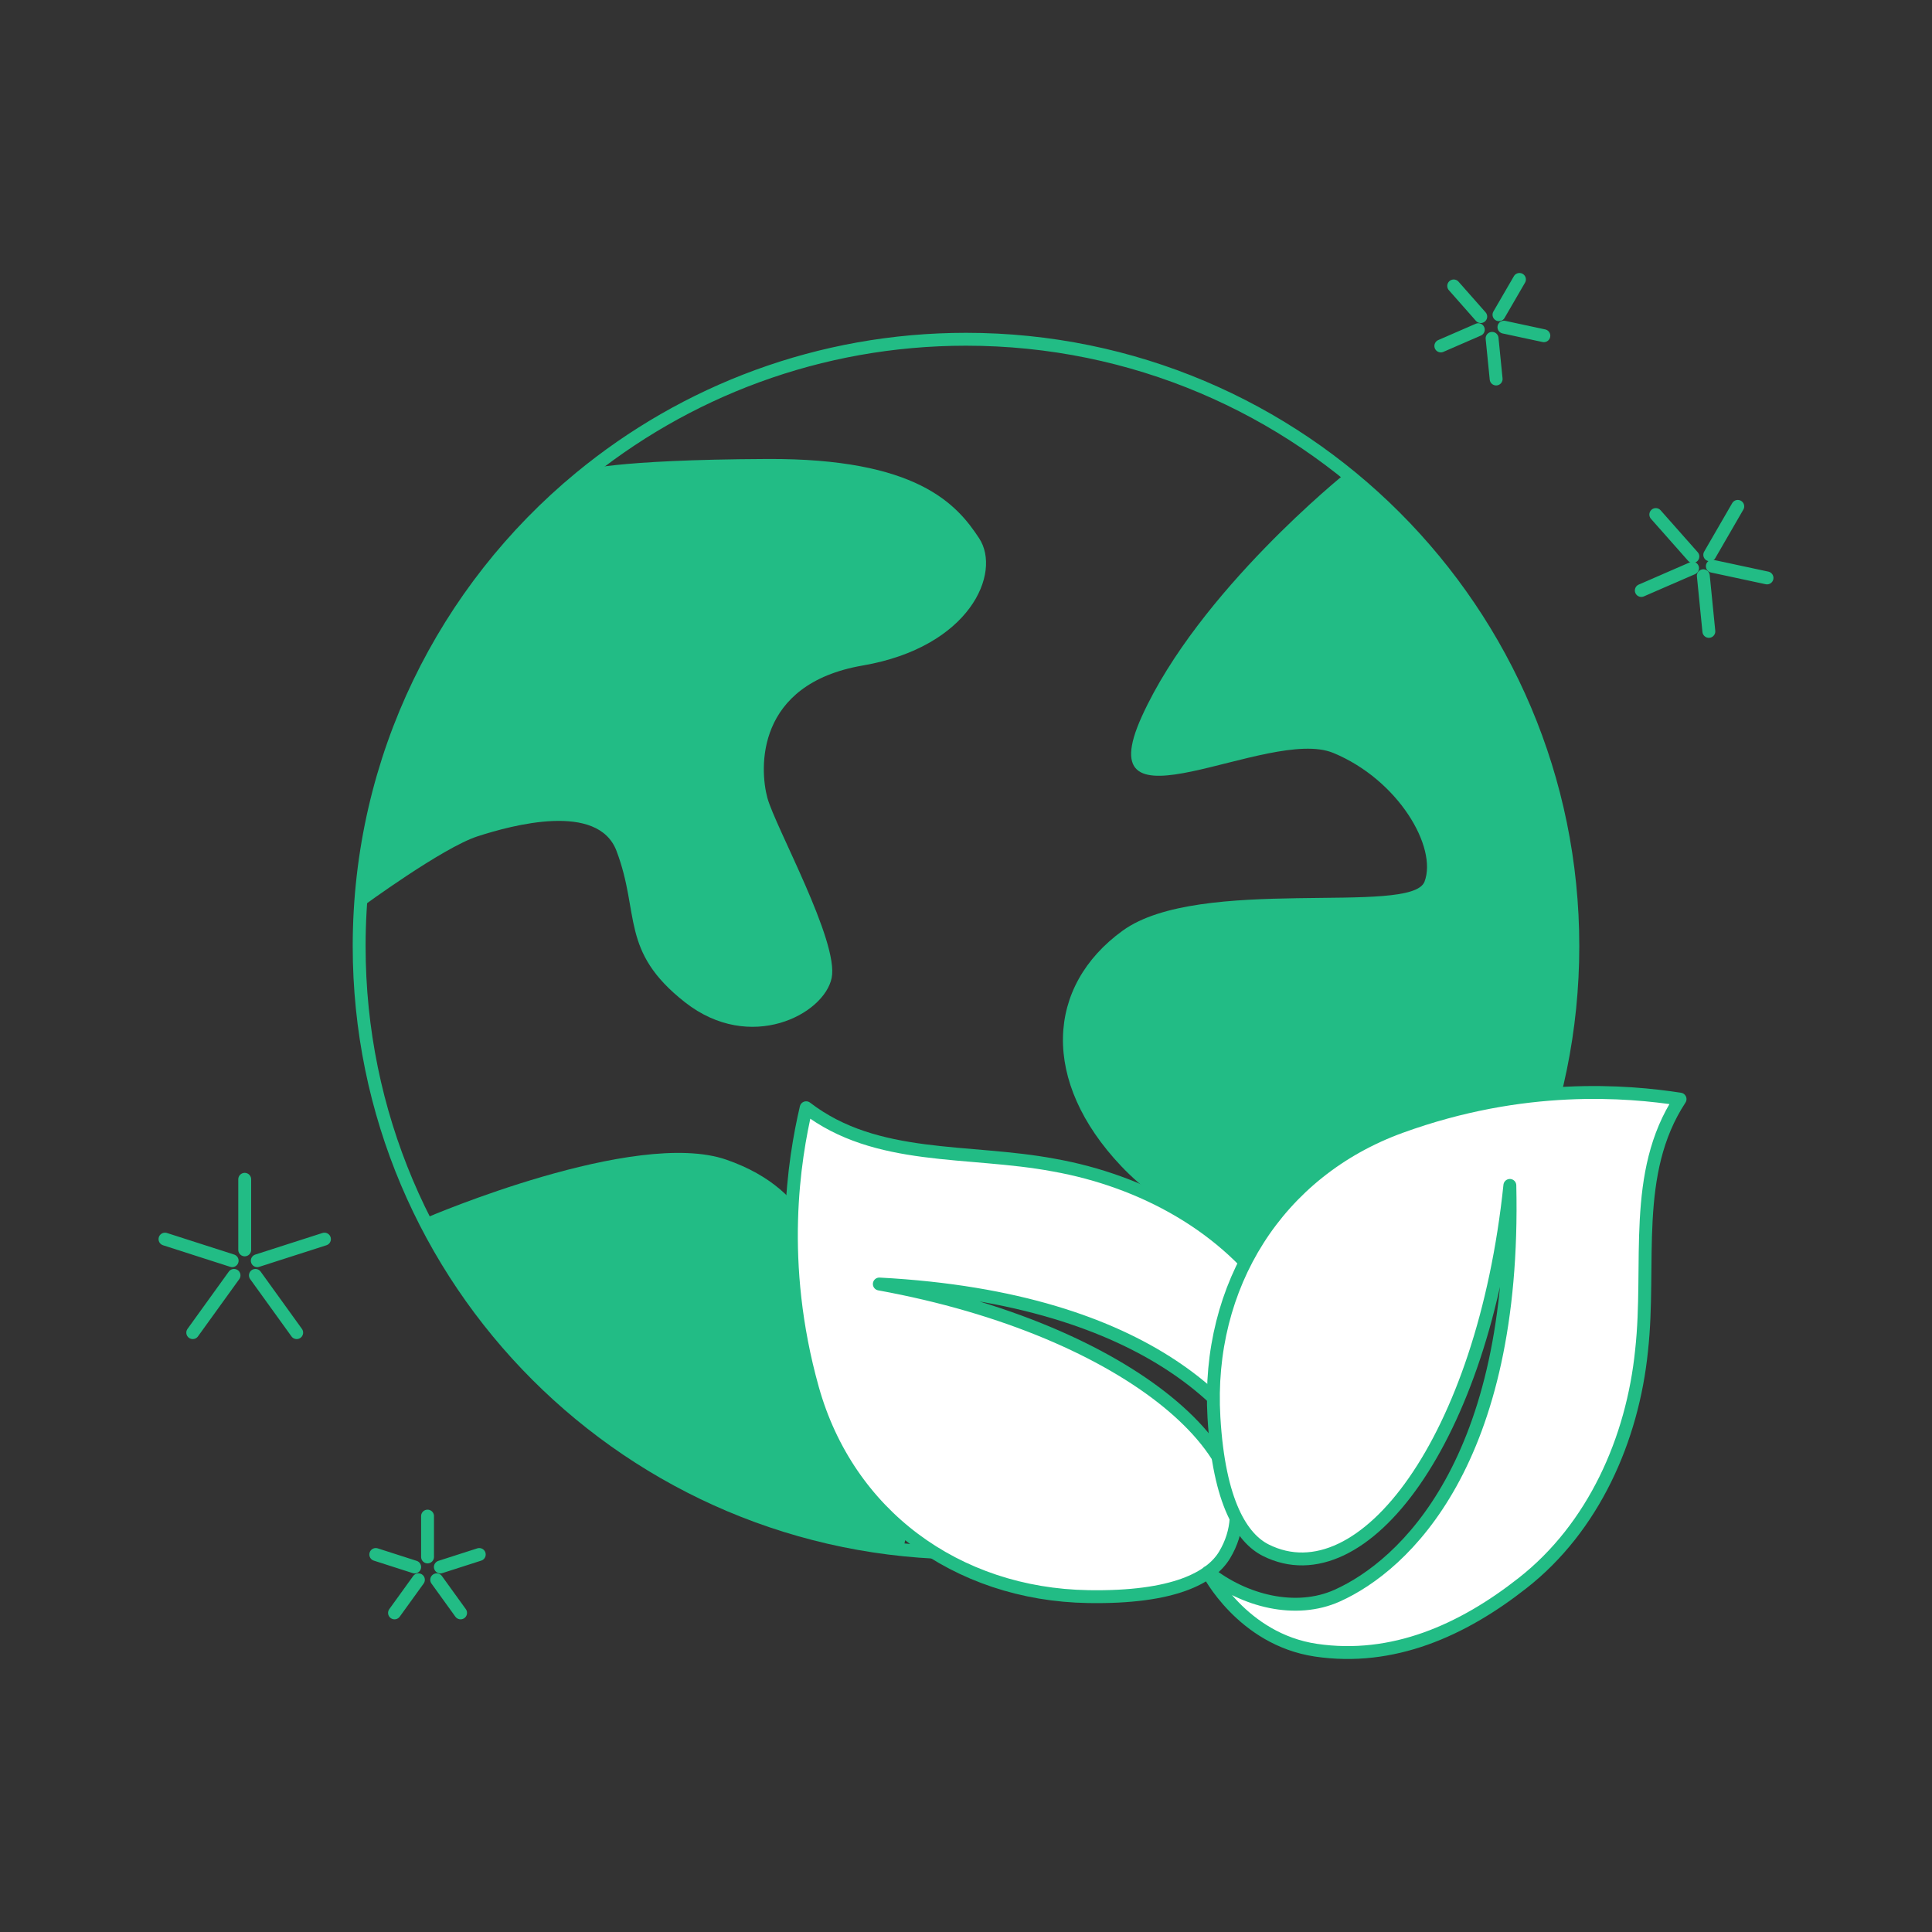 <?xml version="1.0" encoding="UTF-8"?>
<svg id="_图层_1" data-name="图层 1" xmlns="http://www.w3.org/2000/svg" viewBox="0 0 300 300">
  <rect x="0" y="0" width="300" height="300" fill="#333333" stroke="none"/>
  <defs>
    <style>
      .cls-1 {
        fill: #22bc85;
      }

      .cls-2 {
        fill: #fff;
        stroke-linecap: round;
        stroke-linejoin: round;
      }

      .cls-2, .cls-3 {
        stroke: #22bc85;
        stroke-width: 2px;
      }

      .cls-3 {
        fill: none;
        stroke-miterlimit: 10;
      }
    </style>
  </defs>
  <g>
    <g>
      <g>
        <line class="cls-2" x1="38" y1="183.12" x2="38" y2="194.08"/>
        <g>
          <line class="cls-2" x1="29.93" y1="206.93" x2="36.34" y2="198.04"/>
          <line class="cls-2" x1="46.07" y1="206.93" x2="39.66" y2="198.04"/>
        </g>
        <g>
          <line class="cls-2" x1="50.38" y1="192.41" x2="39.95" y2="195.76"/>
          <line class="cls-2" x1="25.62" y1="192.41" x2="36.05" y2="195.76"/>
        </g>
      </g>
      <g>
        <line class="cls-2" x1="66.39" y1="235.42" x2="66.39" y2="241.76"/>
        <g>
          <line class="cls-2" x1="61.26" y1="250.45" x2="64.97" y2="245.31"/>
          <line class="cls-2" x1="71.52" y1="250.45" x2="67.81" y2="245.31"/>
        </g>
        <g>
          <line class="cls-2" x1="74.42" y1="241.38" x2="68.38" y2="243.32"/>
          <line class="cls-2" x1="58.35" y1="241.38" x2="64.39" y2="243.32"/>
        </g>
      </g>
    </g>
    <g>
      <g>
        <line class="cls-2" x1="265.35" y1="98.04" x2="264.49" y2="89.4"/>
        <g>
          <line class="cls-2" x1="269.84" y1="78.63" x2="265.49" y2="86.15"/>
          <line class="cls-2" x1="257.11" y1="79.9" x2="262.87" y2="86.41"/>
        </g>
        <g>
          <line class="cls-2" x1="254.86" y1="91.69" x2="262.82" y2="88.23"/>
          <line class="cls-2" x1="274.38" y1="89.74" x2="265.89" y2="87.92"/>
        </g>
      </g>
      <g>
        <line class="cls-2" x1="232.32" y1="58.85" x2="231.69" y2="52.54"/>
        <g>
          <line class="cls-2" x1="235.94" y1="43.39" x2="232.76" y2="48.87"/>
          <line class="cls-2" x1="225.73" y1="44.4" x2="229.93" y2="49.16"/>
        </g>
        <g>
          <line class="cls-2" x1="223.73" y1="53.72" x2="229.55" y2="51.19"/>
          <line class="cls-2" x1="239.73" y1="52.13" x2="233.53" y2="50.8"/>
        </g>
      </g>
    </g>
  </g>
  <g>
    <path class="cls-3" d="M244.23,146.92c0,52.04-42.19,94.23-94.23,94.23s-94.23-42.19-94.23-94.23c0-29.27,13.35-55.43,34.29-72.72,16.29-13.44,37.17-21.52,59.94-21.52,52.04,0,94.23,42.19,94.23,94.23Z"/>
    <path class="cls-1" d="M56.27,140.77s12.45-9.14,17.87-10.9,18.71-5.35,21.59,2.26c3.7,9.77,.5,15.55,10.63,23.5,10.13,7.95,21.63,1.88,22.78-3.78,1.15-5.66-8.74-23.42-9.98-27.95-1.23-4.52-1.88-17.68,14.8-20.56,16.68-2.87,21.59-14.39,18.09-19.74-3.49-5.35-9.72-12.44-32.89-12.33-24.28,.11-28.74,1.79-28.74,1.79,0,0-31.5,22.46-34.16,67.69Z"/>
    <path class="cls-1" d="M181.34,235.42s34.61-15.46,34.2-23.89c-.41-8.43-28.91-17.23-41.42-30.43-12.52-13.2-11.72-27.96,.21-36.59,11.92-8.64,44.84-2.26,46.87-7.61,2.03-5.35-4.09-15.83-14.18-19.99-10.1-4.16-38.54,13.74-29.7-5.7s31.51-37.63,31.51-37.63c0,0,44.34,32.48,33.06,92.27-8.46,68.49-60.54,69.56-60.54,69.56Z"/>
    <path class="cls-1" d="M140.14,240.91s4.93-18.9,2.05-24.24c-2.88-5.35-10.07-10.69-12.33-15.83-2.26-5.14-2.88-15.83-17.06-20.76s-46.5,8.97-46.5,8.97c0,0,18.75,44.06,73.85,51.87Z"/>
    <g>
      <path class="cls-2" d="M199.44,239.35c4.86-5.23,.99-1.78-1.42-8.44-3.86-10.66-18.58-29.26-61.48-31.53,39.07,7.11,62.28,27.62,53.62,42.06-2.09,3.49-7.8,6.71-21.19,6.48-20.43-.34-37.31-12.7-42.8-32.32-5.48-19.61-2.86-35.56-.99-43.59,10.9,8.39,25.12,6.4,38.49,8.91,13.61,2.43,26.83,9.49,34.62,21.18,6.59,9.84,9.44,20.8,7.95,32.77-1.37,10.96-6.79,4.48-6.79,4.48Z"/>
      <path class="cls-2" d="M187.59,244.14c5.59,4.45,13.61,6.53,20.07,3.62,10.34-4.65,27.77-20.74,26.79-63.69-4.13,39.5-22.83,64.19-37.89,56.65-3.64-1.82-7.28-7.27-8.06-20.64-1.2-20.4,9.85-38.17,28.99-45.12,19.14-6.95,35.24-5.54,43.39-4.29-7.55,11.5-4.48,25.53-5.98,39.05-1.39,13.75-7.44,27.47-18.5,36.12-9.31,7.32-20.14,12.17-32.07,10.4-11.47-1.71-16.74-12.11-16.74-12.11Z"/>
    </g>
  </g>
</svg>